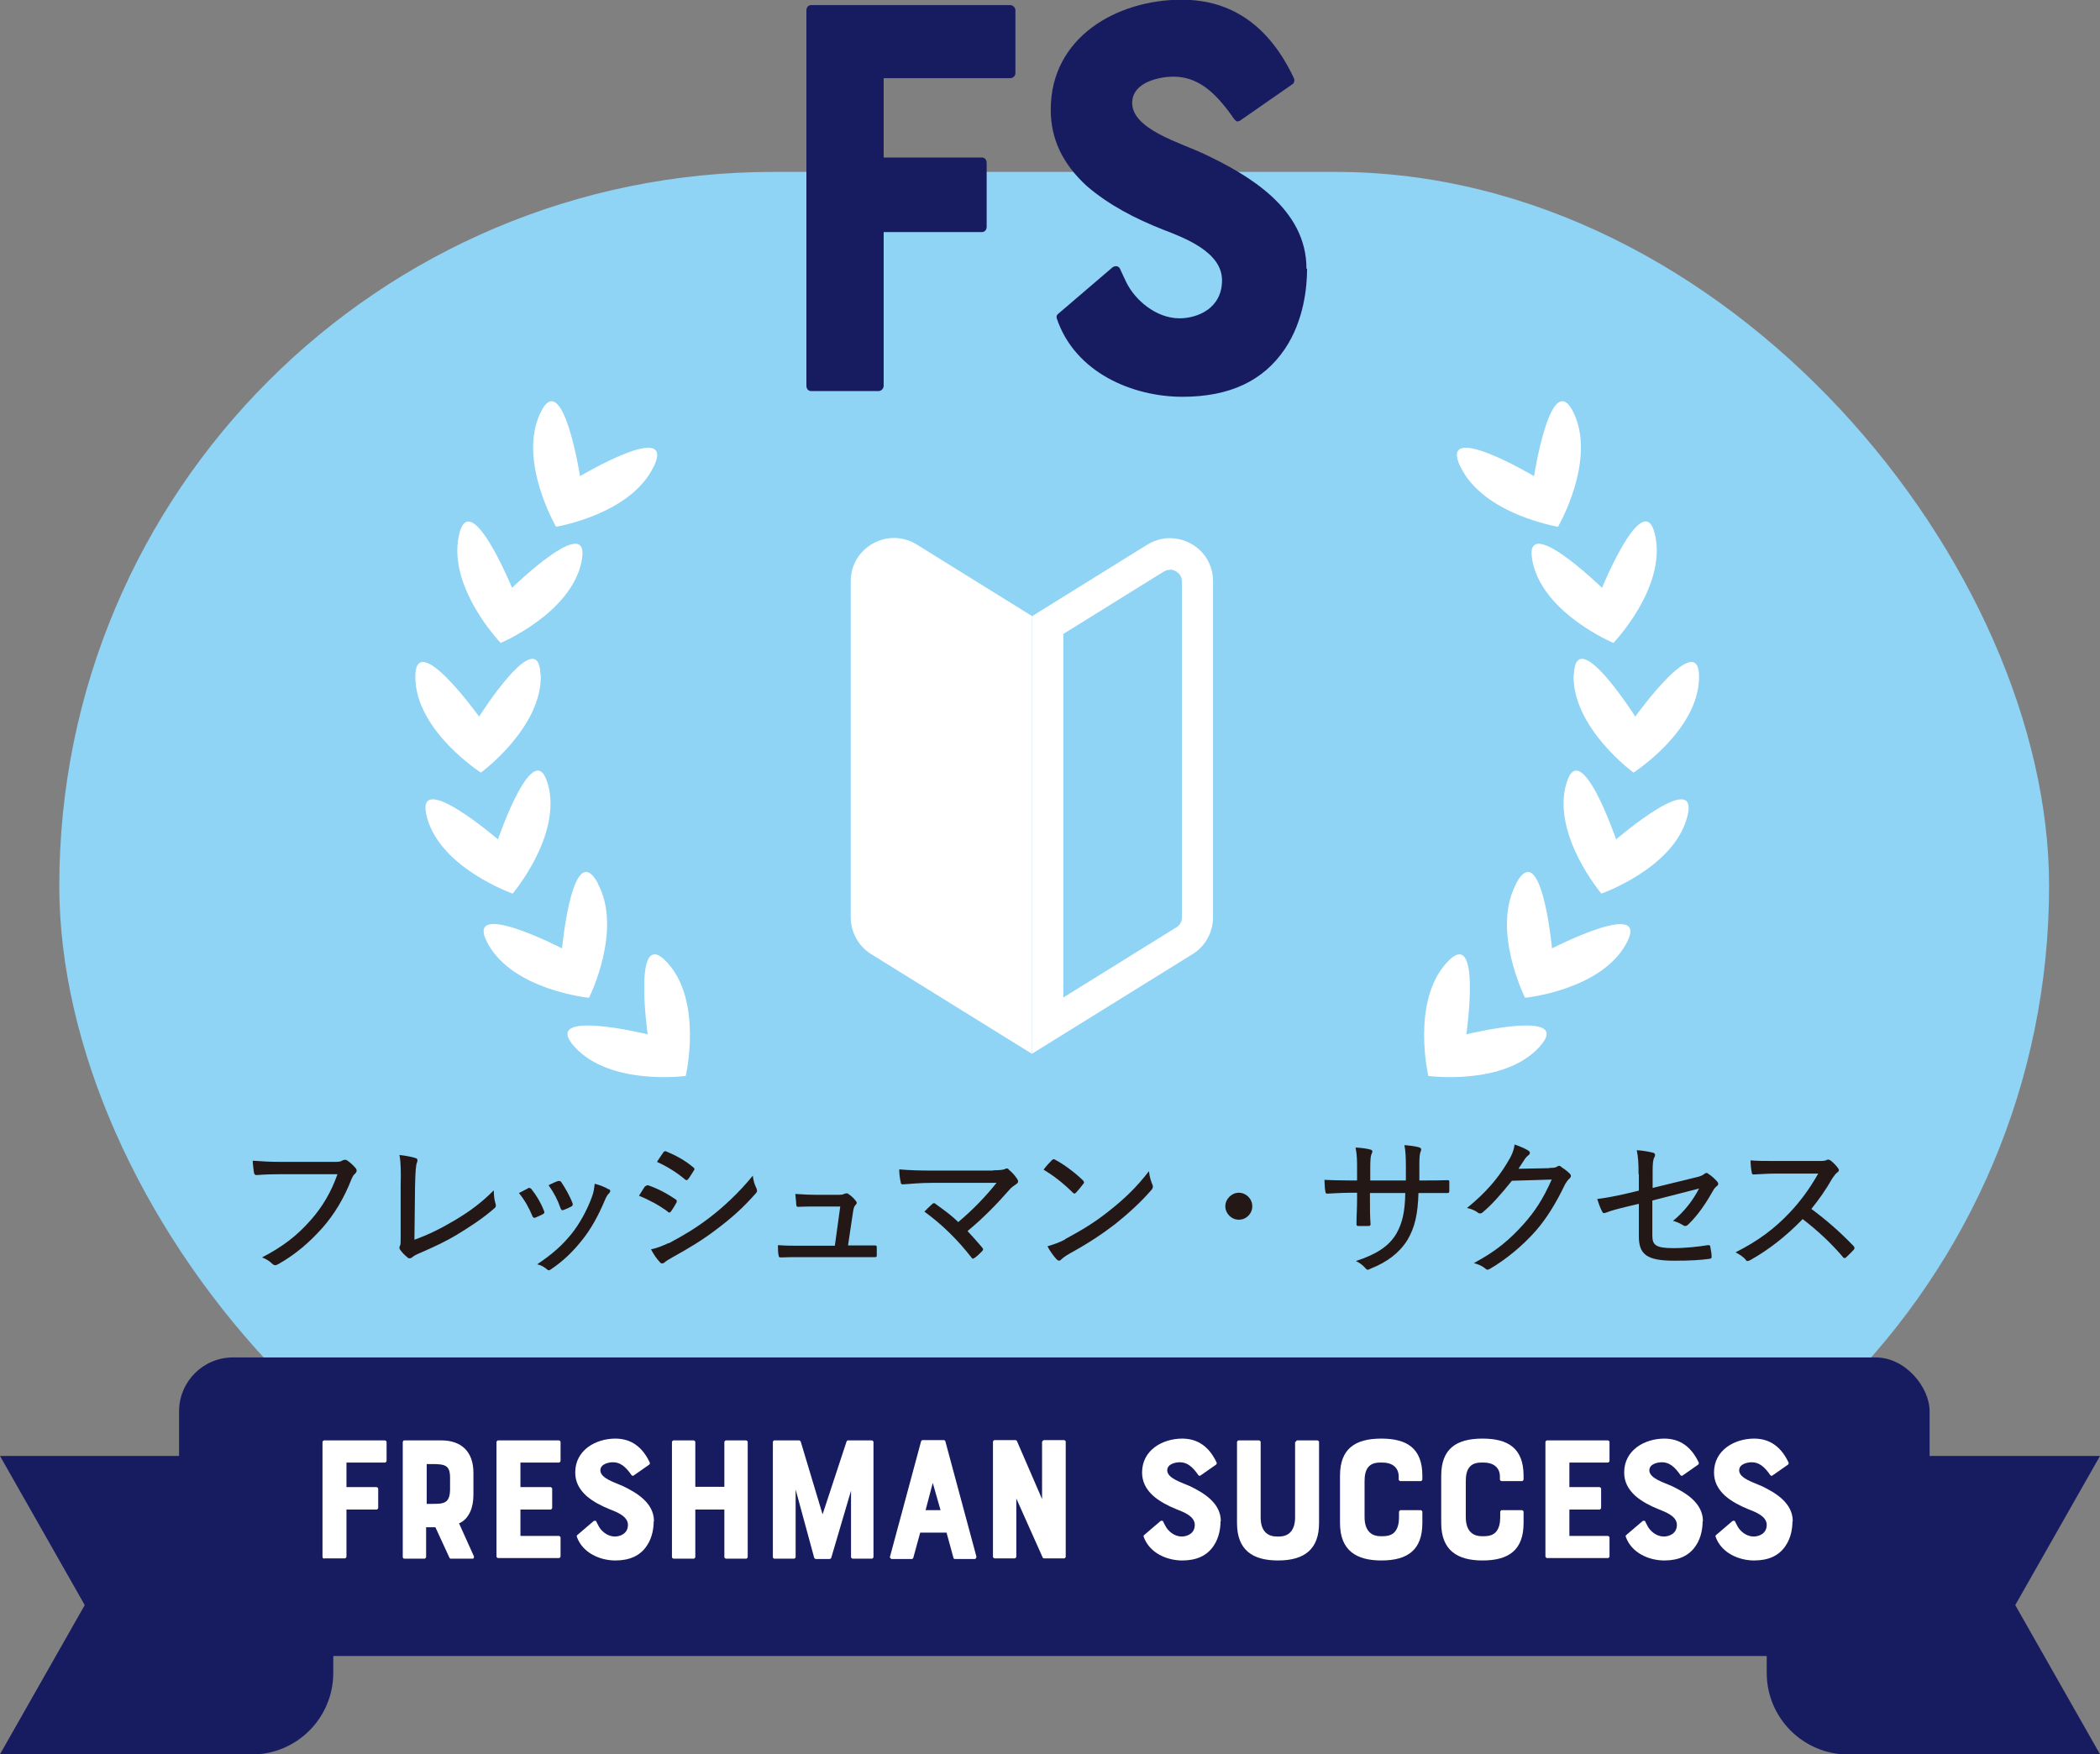 <?xml version="1.0" encoding="UTF-8"?>
<svg id="_レイヤー_2" data-name="レイヤー 2" xmlns="http://www.w3.org/2000/svg" viewBox="0 0 70.13 58.58">
  <rect x="0" y="0" width="70.13" height="58.58" fill="#808080" stroke="none"/>
  <defs>
    <style>
      .cls-1 {
        fill: #231815;
      }

      .cls-1, .cls-2, .cls-3, .cls-4 {
        stroke-width: 0px;
      }

      .cls-2 {
        fill: #8fd3f5;
      }

      .cls-3 {
        fill: #171c61;
      }

      .cls-4 {
        fill: #fff;
      }
    </style>
  </defs>
  <g id="_トンボ" data-name="トンボ">
    <g>
      <g>
        <path class="cls-3" d="M8.41,58.58H0l2.83-4.98-2.83-4.98h11.13v7.24c0,1.51-1.22,2.73-2.73,2.73Z"/>
        <path class="cls-3" d="M61.72,58.58h8.41s-2.83-4.98-2.83-4.98l2.83-4.98h-11.13v7.24c0,1.51,1.22,2.73,2.73,2.73Z"/>
      </g>
      <rect class="cls-2" x="1.98" y="5.74" width="66.45" height="47.68" rx="23.84" ry="23.84"/>
      <g>
        <path class="cls-1" d="M9.41,39.21c-.31,0-.59.01-.84.03-.06,0-.08-.03-.09-.09-.01-.08-.04-.28-.04-.39.28.02.55.04.96.04h1.78c.15,0,.2-.01.26-.05.02-.01.04-.02.07-.02s.06,0,.08.02c.11.07.21.17.29.26.02.03.03.05.03.08,0,.04-.02.07-.05.1-.05.04-.08.09-.12.18-.24.62-.57,1.18-.98,1.64-.42.47-.89.88-1.46,1.2-.04.02-.08.04-.11.04s-.07-.02-.1-.05c-.08-.08-.2-.16-.34-.21.73-.38,1.19-.75,1.63-1.25.38-.43.68-.93.89-1.53h-1.87Z"/>
        <path class="cls-1" d="M13.84,41.4c.44-.16.84-.35,1.33-.64.54-.32.92-.61,1.32-1.01,0,.17.02.33.06.45.02.07.01.11-.04.15-.39.34-.82.62-1.25.88-.38.23-.77.41-1.23.61-.12.05-.22.1-.27.15-.02.02-.06.03-.08.03s-.05,0-.07-.03c-.09-.07-.18-.16-.25-.26-.02-.03-.02-.04-.02-.06,0-.03,0-.05.02-.07.02-.05.02-.12.02-.27v-1.73c.01-.47.01-.76-.04-1.03.21.02.44.07.53.1.05.01.07.04.07.07,0,.03,0,.06-.02.09-.03.08-.05.3-.06.79l-.02,1.77Z"/>
        <path class="cls-1" d="M17.63,39.67s.07-.01.11.03c.17.21.32.46.42.72.01.02.02.04.02.06,0,.02-.01.04-.04.06-.09.05-.17.08-.26.12-.05.02-.08,0-.1-.05-.11-.27-.26-.54-.45-.77.13-.07.24-.12.31-.16ZM20.33,39.7s.05.04.05.07-.02.05-.04.08c-.06.05-.1.13-.15.25-.21.5-.46.95-.75,1.31-.32.4-.62.69-1.03.97-.03.02-.06.04-.08.04-.02,0-.04-.01-.06-.03-.1-.08-.19-.14-.33-.17.53-.36.83-.63,1.14-1.01.27-.33.53-.81.68-1.22.06-.16.08-.27.1-.46.16.04.37.12.47.19ZM18.63,39.44s.07-.02.11.03c.13.19.29.47.38.71.02.06,0,.08-.04.11-.07.04-.17.08-.27.12-.05.01-.06,0-.09-.06-.1-.29-.22-.52-.4-.77.15-.08.25-.12.31-.14Z"/>
        <path class="cls-1" d="M21.55,39.62s.05-.05.09-.04c.35.12.64.28.92.47.04.02.04.04.04.06,0,.02,0,.03-.01.05-.05.09-.12.21-.18.29-.02.03-.04.04-.06.04-.02,0-.03,0-.05-.03-.3-.22-.62-.39-.96-.53.09-.14.16-.26.21-.33ZM22.33,41.52c.47-.25.9-.5,1.38-.87.42-.32.96-.81,1.43-1.39.02.17.05.27.12.42.01.02.02.05.02.08,0,.03-.01.06-.04.09-.44.5-.83.84-1.31,1.2-.44.34-.92.63-1.48.94-.12.07-.21.12-.26.17-.02.02-.05.03-.08.03s-.05-.01-.08-.05c-.09-.09-.2-.25-.29-.42.19-.04.35-.1.59-.21ZM22.15,38.48s.05-.06.1-.03c.31.13.63.3.9.53.03.02.04.04.04.05,0,.02,0,.04-.02.06-.06.09-.14.23-.2.3-.02.01-.03.02-.04.02-.02,0-.04-.01-.06-.03-.26-.22-.61-.44-.93-.58.06-.09.14-.22.21-.31Z"/>
        <path class="cls-1" d="M28.57,41.59c.21,0,.42,0,.62,0,.08,0,.09,0,.09.08v.23c0,.08-.01.08-.08.08-.23,0-.45,0-.69,0h-1.79c-.2,0-.42,0-.64.01-.06,0-.07-.01-.08-.08-.02-.08-.02-.21-.02-.33.28.02.48.02.72.02h1.18l.18-1.31h-.82c-.19,0-.42,0-.57.01-.06,0-.07,0-.08-.08,0-.08-.02-.22-.03-.35.31.02.49.03.7.03h.71c.15,0,.19-.01.24-.04.02,0,.04-.01.06-.01.02,0,.04,0,.06.02.08.05.18.14.24.22.02.02.04.05.04.08s-.02.04-.04.07c-.05.05-.06.1-.08.21l-.17,1.14h.25Z"/>
        <path class="cls-1" d="M33.17,39.08c.25,0,.34-.02.39-.04.02-.02.04-.02.06-.02.02,0,.05,0,.07.04.11.09.2.19.28.31.02.03.03.06.03.08,0,.04-.02.06-.06.09-.09.07-.15.09-.24.2-.4.46-.89.96-1.39,1.37.16.17.33.36.49.55.02.02.03.04.03.06,0,.02-.01.04-.04.07-.08.08-.16.16-.25.22-.02.01-.03.02-.05.02s-.03-.01-.05-.04c-.47-.6-.98-1.1-1.57-1.53.08-.08.2-.2.27-.26.02-.02.04-.02.05-.02.02,0,.04,0,.06.03.28.2.53.38.75.6.48-.4.93-.87,1.28-1.31h-2.16c-.36,0-.69.03-.96.05-.06,0-.08-.02-.08-.07-.03-.13-.05-.28-.05-.43.34.03.71.04,1.1.04h2.04Z"/>
        <path class="cls-1" d="M35.13,38.74s.04-.03.06-.03c.02,0,.03.01.05.02.27.14.64.41.93.69.02.03.03.04.03.06,0,.02,0,.03-.02.05-.06.08-.19.24-.24.29-.03.02-.04.04-.06.04-.01,0-.02-.01-.05-.03-.3-.3-.64-.57-.98-.77.08-.11.19-.23.27-.31ZM35.57,41.38c.57-.31.96-.54,1.44-.92.56-.44.94-.81,1.36-1.35.02.19.06.31.11.44.02.03.02.06.02.08,0,.04-.02.08-.06.12-.31.36-.74.76-1.19,1.12-.43.33-.89.64-1.51.98-.18.1-.26.17-.3.21-.02.02-.05.04-.07.04s-.05-.02-.08-.04c-.1-.11-.22-.27-.31-.44.22-.07.38-.12.59-.23Z"/>
        <path class="cls-1" d="M41.82,40.28c0,.25-.2.45-.45.45s-.45-.21-.45-.45.21-.45.45-.45.45.2.45.45Z"/>
        <path class="cls-1" d="M47.55,39.42c.27,0,.53,0,.79-.01.06,0,.06.02.06.06,0,.1,0,.21,0,.3,0,.05-.01.07-.07.07-.22,0-.51,0-.77,0h-.19c-.02.7-.12,1.15-.37,1.57-.26.42-.68.74-1.22.95-.05.03-.08.04-.1.04s-.04,0-.07-.04c-.11-.12-.2-.19-.33-.25.68-.22,1.1-.49,1.35-.91.2-.35.29-.73.3-1.36h-1.18v.22c0,.29,0,.56.02.82,0,.04-.02.06-.07.06-.1,0-.23,0-.33,0-.06,0-.07-.02-.07-.07,0-.25.02-.51.02-.81v-.23h-.21c-.27,0-.6.02-.79.03-.04,0-.05-.02-.06-.08-.02-.08-.02-.23-.03-.38.24.01.53.02.88.02h.21v-.39c0-.26,0-.46-.05-.71.21.01.4.04.5.07.05.01.06.04.06.06,0,.03-.01.06-.03.09-.03.07-.04.21-.04.49v.39h1.19v-.46c0-.31-.01-.54-.05-.72.15.01.38.04.48.07.06.02.08.04.08.07,0,.03,0,.05-.02.08-.03.08-.04.18-.04.5v.46s.17,0,.17,0Z"/>
        <path class="cls-1" d="M51.76,39c.14,0,.2-.01.25-.05.02,0,.04-.02.05-.02.02,0,.06.01.08.04.09.06.19.13.27.21.04.04.05.06.05.09s-.02.06-.04.08c-.06.05-.1.11-.15.19-.32.67-.64,1.17-.98,1.56-.45.51-1.01.97-1.55,1.28-.02.01-.04.02-.06.02-.03,0-.05-.01-.08-.04-.09-.08-.23-.14-.38-.18.76-.41,1.18-.77,1.66-1.3.39-.44.65-.84.94-1.49l-1.33.04c-.39.48-.65.78-.97,1.05-.03.03-.06.04-.09.04-.03,0-.05,0-.08-.03-.08-.06-.23-.13-.36-.15.64-.52,1.02-.98,1.32-1.47.17-.27.24-.43.27-.65.21.07.38.15.47.21.03.02.04.05.04.07,0,.03-.02.06-.05.08-.05.04-.1.09-.14.16-.07.1-.12.19-.19.29l1.02-.02Z"/>
        <path class="cls-1" d="M54.72,39.22c0-.38-.01-.57-.06-.81.2.01.41.05.53.08.06.01.08.04.08.08,0,.02,0,.04-.02.07-.05.09-.06.22-.06.5v.53l1.39-.34c.23-.05.27-.08.34-.13.02-.02.04-.03.06-.03.02,0,.05,0,.07.03.09.05.21.16.29.25.02.02.04.05.04.08,0,.04-.02.06-.06.09-.06.05-.09.1-.13.17-.23.41-.49.79-.81,1.1-.03.03-.07.05-.1.05-.02,0-.04,0-.08-.03-.1-.06-.21-.11-.33-.14.38-.31.67-.69.87-1.08l-1.56.4v1.17c0,.32.12.42.7.42.42,0,.85-.05,1.16-.1.07,0,.07.01.08.08.02.1.04.21.04.31,0,.05-.02.06-.09.07-.29.04-.63.06-1.16.06-.91,0-1.18-.21-1.18-.81v-1.09l-.38.09c-.33.08-.56.14-.73.21-.02,0-.04.01-.06.01-.03,0-.04-.02-.06-.06-.06-.11-.12-.28-.16-.41.31-.04.57-.09.93-.17l.46-.11v-.56Z"/>
        <path class="cls-1" d="M60.71,38.77c.17,0,.24,0,.31-.04.03-.02.07,0,.11.02.09.07.19.17.26.27.01.02.02.04.02.05,0,.03-.01.05-.05.08-.06.04-.11.12-.17.2-.21.37-.44.7-.7,1.02.5.37.96.77,1.41,1.24.02.02.03.04.03.06,0,.01,0,.04-.03.07-.08.08-.16.17-.25.25-.02.02-.04.02-.05.02-.02,0-.04,0-.06-.04-.42-.49-.87-.9-1.34-1.26-.57.59-1.16,1.04-1.75,1.37-.04.02-.07.03-.09.03-.02,0-.04,0-.06-.04-.08-.1-.21-.18-.34-.25.77-.39,1.31-.8,1.81-1.33.34-.36.65-.77.95-1.3h-1.41c-.27,0-.51.02-.75.03-.04,0-.06-.02-.06-.07-.02-.08-.04-.27-.04-.4.26.02.49.02.81.02h1.42Z"/>
      </g>
      <g>
        <path class="cls-4" d="M34.46,35.19l-5.37-3.33c-.42-.26-.68-.73-.68-1.23v-11.22c0-1.13,1.24-1.82,2.2-1.23l3.85,2.39v14.61Z"/>
        <path class="cls-4" d="M39.07,19.02c.16,0,.4.13.4.4v11.22c0,.14-.07.26-.19.33l-3.77,2.34v-12.14l3.35-2.08c.07-.04.13-.06.2-.06M39.07,17.97c-.25,0-.51.07-.76.22l-3.85,2.39v14.61l5.37-3.33c.42-.26.68-.73.68-1.23v-11.22c0-.85-.69-1.44-1.45-1.44h0Z"/>
      </g>
      <rect class="cls-3" x="5.98" y="45.33" width="58.46" height="9.97" rx="1.8" ry="1.8"/>
      <g>
        <path class="cls-4" d="M10.82,52.05s-.05-.02-.05-.05v-3.85s.02-.05.05-.05h2.04s.05.02.05.05v.64s-.02.05-.05.05h-1.29v.82h1.01s.05.02.05.05v.65s-.02.05-.05.05h-1.01v1.58s-.02.05-.05.05h-.69Z"/>
        <path class="cls-4" d="M15.33,50.87l.5,1.11s0,.07-.04.07h-.74s-.04-.01-.04-.03l-.47-1.02h-.31v1s-.02.05-.05.05h-.69s-.04-.02-.04-.05v-3.85s.02-.05.04-.05h1.25c.67,0,1.07.38,1.07,1.08v.75c0,.21-.04.41-.11.56-.08.17-.2.31-.37.38ZM15.03,49.35c0-.42-.16-.46-.61-.46h-.17v1.33h.17c.38,0,.6,0,.61-.47v-.39Z"/>
        <path class="cls-4" d="M16.58,52v-3.85s.02-.05.05-.05h2.04s.05.02.05.05v.64s-.02.05-.05.05h-1.29v.82h1.01s.05.02.05.05v.65s-.02.05-.05.05h-1.01v.88h1.29s.05.02.05.05v.64s-.02.05-.05.05h-2.04s-.05-.02-.05-.05Z"/>
        <path class="cls-4" d="M21.83,50.8c0,.18-.03.53-.23.82-.22.33-.57.49-1.05.49-.51,0-1.1-.25-1.29-.8,0-.02,0-.04.02-.05l.55-.47s.06-.02.08.01c.01.03.04.08.07.14.09.19.31.37.55.37.19,0,.44-.1.44-.39s-.38-.43-.61-.52c-.27-.11-.55-.25-.78-.45-.25-.23-.37-.48-.37-.78,0-.75.69-1.13,1.34-1.13.52,0,.9.27,1.15.8.01.02,0,.05-.02.07l-.53.37s-.04.01-.06-.02c-.2-.29-.38-.43-.62-.43-.13,0-.42.05-.42.27,0,.27.5.41.74.52.46.22,1.05.56,1.05,1.18Z"/>
        <path class="cls-4" d="M24.19,48.15s.02-.05.05-.05h.68s.05.02.05.05v3.85s-.02.05-.05.05h-.68s-.05-.02-.05-.05v-1.59h-.97v1.59s-.02.05-.05.05h-.68s-.05-.02-.05-.05v-3.85s.02-.05.05-.05h.68s.05.02.05.05v1.5h.97v-1.5Z"/>
        <path class="cls-4" d="M29.17,48.15v3.85s-.02.05-.05.05h-.65s-.05-.02-.05-.05v-2.22l-.66,2.24s-.02.04-.05.04h-.47s-.04-.01-.05-.04l-.62-2.28v2.26s-.02.05-.05.05h-.67s-.04-.02-.04-.05v-3.85s.02-.05.04-.05h.84s.05.02.05.04l.73,2.43.8-2.43s.02-.04.04-.04h.81s.05.02.05.05Z"/>
        <path class="cls-4" d="M30.79,48.09h.74s.04.02.04.04l1.04,3.86s-.02.07-.05.07h-.68s-.04-.01-.04-.04l-.23-.84h-.88l-.23.84s-.02.04-.04.04h-.69s-.06-.03-.05-.07l1.04-3.86s.02-.04.04-.04ZM31.41,50.43l-.26-.91-.24.91h.5Z"/>
        <path class="cls-4" d="M34.85,48.09h.69s.05.02.05.05v3.85s-.02.05-.05.05h-.67s-.05-.01-.05-.03l-.88-1.97v1.95s-.02.05-.05.05h-.68s-.05-.02-.05-.05v-3.85s.02-.05.05-.05h.71s.04.02.04.03l.84,1.94v-1.91s.02-.05.05-.05Z"/>
        <path class="cls-4" d="M40.76,50.8c0,.18-.03.53-.23.82-.22.33-.57.49-1.05.49-.51,0-1.1-.25-1.29-.8,0-.02,0-.04.02-.05l.55-.47s.06-.02.08.01c.01.03.04.08.07.14.09.19.31.37.55.37.19,0,.44-.1.44-.39s-.38-.43-.61-.52c-.27-.11-.55-.25-.78-.45-.25-.23-.37-.48-.37-.78,0-.75.69-1.13,1.34-1.13.52,0,.9.27,1.15.8.01.02,0,.05-.02.07l-.53.37s-.04.01-.06-.02c-.2-.29-.38-.43-.62-.43-.13,0-.42.05-.42.27,0,.27.5.41.74.52.46.22,1.05.56,1.05,1.18Z"/>
        <path class="cls-4" d="M43.27,48.15s.02-.05.05-.05h.68s.05.02.05.05v2.71c0,.86-.47,1.25-1.37,1.25-.84,0-1.37-.34-1.37-1.25v-2.71s.02-.05.05-.05h.69s.05.02.05.05v2.52c0,.52.29.64.54.64h.07c.37,0,.54-.25.54-.64v-2.52Z"/>
        <path class="cls-4" d="M46.72,50.48s.02-.05.05-.05h.68s.05.02.05.05v.38c0,.88-.47,1.25-1.37,1.25-.83,0-1.38-.33-1.38-1.25v-1.58c0-.89.49-1.24,1.38-1.24.85,0,1.37.32,1.37,1.24v.13s-.02.05-.05.05h-.69s-.05-.02-.05-.05v-.1c0-.33-.25-.47-.54-.47h-.07c-.2,0-.33.05-.42.17-.08.11-.11.26-.11.46v1.19c0,.52.29.64.53.64h.07c.2,0,.34-.05.43-.17.08-.11.12-.26.12-.46v-.19Z"/>
        <path class="cls-4" d="M50.1,50.48s.02-.05.05-.05h.68s.05.02.05.05v.38c0,.88-.47,1.25-1.37,1.25-.83,0-1.38-.33-1.38-1.25v-1.58c0-.89.49-1.24,1.38-1.24.85,0,1.37.32,1.37,1.24v.13s-.02.05-.05.05h-.69s-.05-.02-.05-.05v-.1c0-.33-.25-.47-.54-.47h-.07c-.2,0-.33.05-.42.17-.08.11-.11.26-.11.46v1.19c0,.52.29.64.53.64h.07c.2,0,.34-.05.43-.17.08-.11.12-.26.12-.46v-.19Z"/>
        <path class="cls-4" d="M51.61,52v-3.85s.02-.05.05-.05h2.04s.05.02.05.05v.64s-.02.05-.05.05h-1.29v.82h1.01s.05.02.05.05v.65s-.02.05-.05.05h-1.01v.88h1.29s.05.02.05.05v.64s-.02.05-.05.05h-2.04s-.05-.02-.05-.05Z"/>
        <path class="cls-4" d="M56.86,50.8c0,.18-.03.53-.23.82-.22.33-.57.49-1.05.49-.51,0-1.1-.25-1.29-.8,0-.02,0-.04.02-.05l.55-.47s.06-.02.08.01c.01.03.04.08.07.14.09.19.31.37.55.37.19,0,.44-.1.44-.39s-.38-.43-.61-.52c-.27-.11-.55-.25-.78-.45-.25-.23-.37-.48-.37-.78,0-.75.69-1.13,1.34-1.13.52,0,.9.27,1.15.8.01.02,0,.05-.02.07l-.53.37s-.04.01-.06-.02c-.2-.29-.38-.43-.62-.43-.13,0-.42.05-.42.27,0,.27.5.41.74.52.46.22,1.05.56,1.05,1.18Z"/>
        <path class="cls-4" d="M59.86,50.8c0,.18-.03.53-.23.82-.22.33-.57.49-1.05.49-.51,0-1.1-.25-1.29-.8,0-.02,0-.04.02-.05l.55-.47s.06-.02.08.01c.01.03.04.08.07.14.09.19.31.37.55.37.19,0,.44-.1.44-.39s-.38-.43-.61-.52c-.27-.11-.55-.25-.78-.45-.25-.23-.37-.48-.37-.78,0-.75.69-1.13,1.34-1.13.52,0,.9.27,1.15.8.01.02,0,.05-.02.07l-.53.37s-.04.01-.06-.02c-.2-.29-.38-.43-.62-.43-.13,0-.42.05-.42.27,0,.27.5.41.74.52.46.22,1.05.56,1.05,1.18Z"/>
      </g>
      <g>
        <g>
          <path class="cls-4" d="M22.29,32.15c1.19,1.31.61,3.78.61,3.78,0,0-2.52.34-3.71-.97s2.44-.42,2.44-.42c0,0-.53-3.7.66-2.39Z"/>
          <path class="cls-4" d="M19.96,29.5c.85,1.55-.29,3.82-.29,3.82,0,0-2.53-.25-3.38-1.81s2.48.16,2.48.16c0,0,.35-3.73,1.2-2.17Z"/>
          <path class="cls-4" d="M18.3,26.19c.47,1.71-1.18,3.65-1.18,3.65,0,0-2.4-.84-2.86-2.54-.47-1.71,2.37.73,2.37.73,0,0,1.21-3.54,1.67-1.83Z"/>
          <path class="cls-4" d="M18.06,22.53c.05,1.77-2,3.27-2,3.27,0,0-2.14-1.37-2.19-3.14-.05-1.77,2.13,1.27,2.13,1.27,0,0,2-3.16,2.05-1.39Z"/>
          <path class="cls-4" d="M19.42,18.76c-.36,1.73-2.7,2.71-2.7,2.71,0,0-1.76-1.83-1.4-3.57.36-1.73,1.78,1.73,1.78,1.73,0,0,2.68-2.61,2.32-.88Z"/>
          <path class="cls-4" d="M21.83,15.58c-.76,1.6-3.26,2.01-3.26,2.01,0,0-1.28-2.19-.53-3.79s1.33,2.1,1.33,2.1c0,0,3.22-1.91,2.46-.31Z"/>
        </g>
        <g>
          <path class="cls-4" d="M48.31,32.15c-1.19,1.31-.61,3.78-.61,3.78,0,0,2.52.34,3.71-.97,1.19-1.31-2.44-.42-2.44-.42,0,0,.53-3.7-.66-2.39Z"/>
          <path class="cls-4" d="M50.64,29.5c-.85,1.55.29,3.82.29,3.82,0,0,2.53-.25,3.38-1.81.85-1.55-2.48.16-2.48.16,0,0-.35-3.73-1.2-2.17Z"/>
          <path class="cls-4" d="M52.3,26.19c-.47,1.71,1.18,3.65,1.18,3.65,0,0,2.4-.84,2.86-2.54.47-1.71-2.37.73-2.37.73,0,0-1.21-3.54-1.67-1.83Z"/>
          <path class="cls-4" d="M52.55,22.53c-.05,1.77,2,3.27,2,3.27,0,0,2.14-1.37,2.19-3.14s-2.13,1.27-2.13,1.27c0,0-2-3.16-2.05-1.39Z"/>
          <path class="cls-4" d="M51.18,18.76c.36,1.73,2.7,2.71,2.7,2.71,0,0,1.76-1.83,1.4-3.57s-1.78,1.73-1.78,1.73c0,0-2.68-2.61-2.32-.88Z"/>
          <path class="cls-4" d="M48.77,15.58c.76,1.6,3.26,2.01,3.26,2.01,0,0,1.28-2.19.53-3.79-.76-1.6-1.33,2.1-1.33,2.1,0,0-3.22-1.91-2.46-.31Z"/>
        </g>
      </g>
      <g>
        <path class="cls-3" d="M27.09,13.06c-.1,0-.16-.08-.16-.18V.35c0-.1.06-.18.16-.18h6.64c.1,0,.18.08.18.18v2.09c0,.1-.08.17-.18.17h-4.22v2.65h3.28c.1,0,.16.08.16.18v2.13c0,.1-.06.18-.16.18h-3.28v5.13c0,.1-.08.18-.18.18h-2.24Z"/>
        <path class="cls-3" d="M43.65,8.98c0,.59-.1,1.72-.74,2.67-.72,1.07-1.85,1.6-3.42,1.6-1.66,0-3.59-.8-4.2-2.62-.02-.06,0-.12.06-.16l1.8-1.54c.08-.06.2-.06.25.04.04.1.12.25.21.45.29.6,1,1.21,1.78,1.21.6,0,1.42-.33,1.42-1.27s-1.23-1.41-1.99-1.7c-.88-.35-1.78-.8-2.54-1.46-.8-.74-1.19-1.56-1.19-2.54,0-2.44,2.24-3.67,4.37-3.67,1.68,0,2.93.88,3.75,2.62.04.08,0,.18-.06.21l-1.74,1.21c-.08.04-.12.04-.2-.06-.66-.96-1.25-1.41-2.03-1.41-.41,0-1.37.16-1.37.88,0,.88,1.62,1.33,2.4,1.7,1.48.7,3.42,1.82,3.42,3.83Z"/>
      </g>
    </g>
  </g>
</svg>